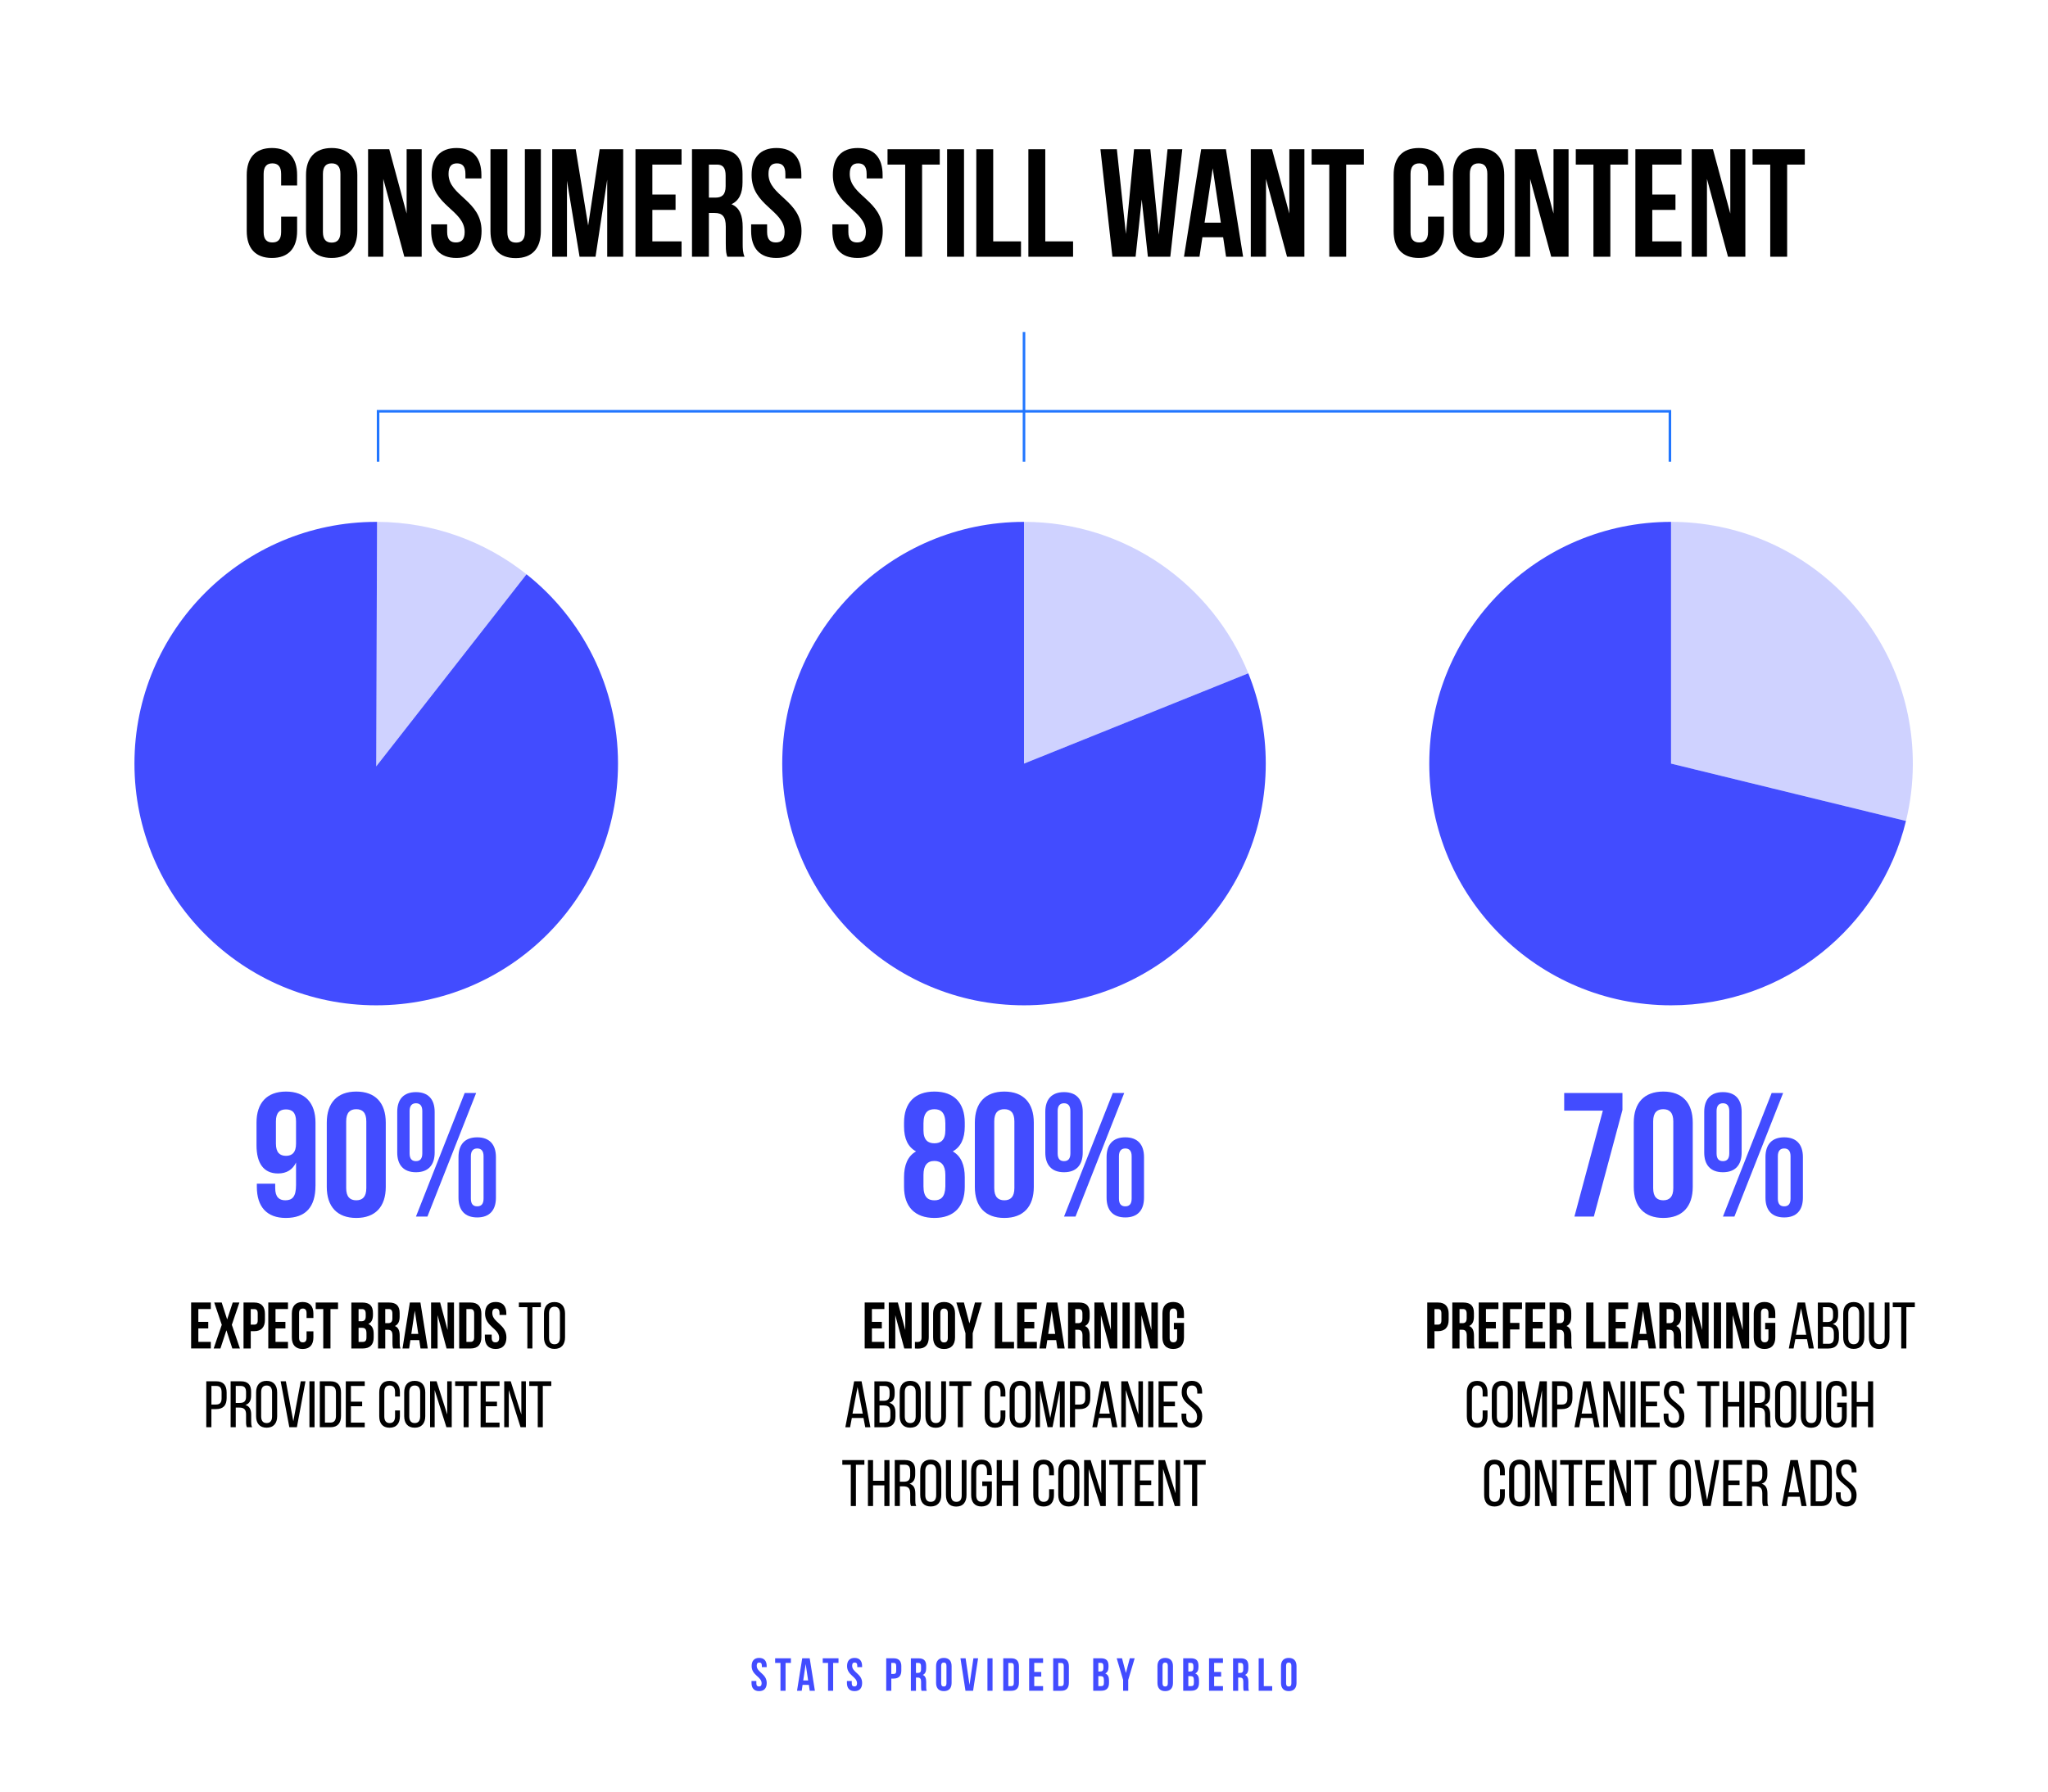 <?xml version="1.0" encoding="UTF-8"?><svg id="a" xmlns="http://www.w3.org/2000/svg" viewBox="0 0 800 700"><defs><style>.b{isolation:isolate;opacity:.25;}.b,.c{fill:#424cff;}.d{fill:none;stroke:#2176ff;stroke-miterlimit:10;}</style></defs><path class="d" d="M147.69,180.39v-19.7h504.62v19.7"/><path d="M116.06,84.65v5.58c0,6.72-3.36,10.56-9.84,10.56s-9.84-3.84-9.84-10.56v-21.84c0-6.72,3.36-10.56,9.84-10.56s9.84,3.84,9.84,10.56v4.08h-6.24v-4.5c0-3-1.32-4.14-3.42-4.14s-3.42,1.14-3.42,4.14v22.68c0,3,1.32,4.08,3.42,4.08s3.42-1.08,3.42-4.08v-6h6.24Z"/><path d="M119.54,68.39c0-6.72,3.54-10.56,10.02-10.56s10.02,3.84,10.02,10.56v21.84c0,6.72-3.54,10.56-10.02,10.56s-10.02-3.84-10.02-10.56v-21.84ZM126.14,90.65c0,3,1.32,4.14,3.42,4.14s3.42-1.14,3.42-4.14v-22.68c0-3-1.32-4.14-3.42-4.14s-3.42,1.14-3.42,4.14v22.68Z"/><path d="M149.72,69.89v30.42h-5.94v-42h8.28l6.78,25.14v-25.14h5.88v42h-6.78l-8.22-30.42Z"/><path d="M178.33,57.83c6.42,0,9.72,3.84,9.72,10.56v1.32h-6.24v-1.74c0-3-1.2-4.14-3.3-4.14s-3.3,1.14-3.3,4.14c0,8.64,12.9,10.26,12.9,22.26,0,6.72-3.36,10.56-9.84,10.56s-9.84-3.84-9.84-10.56v-2.58h6.24v3c0,3,1.32,4.08,3.42,4.08s3.42-1.08,3.42-4.08c0-8.64-12.9-10.26-12.9-22.26,0-6.72,3.3-10.56,9.72-10.56Z"/><path d="M198.19,58.31v32.4c0,3,1.32,4.08,3.42,4.08s3.42-1.08,3.42-4.08v-32.4h6.24v31.98c0,6.72-3.36,10.56-9.84,10.56s-9.84-3.84-9.84-10.56v-31.98h6.6Z"/><path d="M229.75,88.13l4.5-29.82h9.18v42h-6.24v-30.12l-4.56,30.12h-6.24l-4.92-29.7v29.7h-5.76v-42h9.18l4.86,29.82Z"/><path d="M254.83,76.01h9.06v6h-9.06v12.3h11.4v6h-18v-42h18v6h-11.4v11.7Z"/><path d="M284.11,100.31c-.36-1.08-.6-1.74-.6-5.16v-6.6c0-3.9-1.32-5.34-4.32-5.34h-2.28v17.1h-6.6v-42h9.96c6.84,0,9.78,3.18,9.78,9.66v3.3c0,4.32-1.38,7.14-4.32,8.52,3.3,1.38,4.38,4.56,4.38,8.94v6.48c0,2.04.06,3.54.72,5.1h-6.72ZM276.91,64.31v12.9h2.58c2.46,0,3.96-1.08,3.96-4.44v-4.14c0-3-1.02-4.32-3.36-4.32h-3.18Z"/><path d="M303.31,57.83c6.42,0,9.72,3.84,9.72,10.56v1.32h-6.24v-1.74c0-3-1.2-4.14-3.3-4.14s-3.3,1.14-3.3,4.14c0,8.64,12.9,10.26,12.9,22.26,0,6.72-3.36,10.56-9.84,10.56s-9.84-3.84-9.84-10.56v-2.58h6.24v3c0,3,1.32,4.08,3.42,4.08s3.42-1.08,3.42-4.08c0-8.64-12.9-10.26-12.9-22.26,0-6.72,3.3-10.56,9.72-10.56h0Z"/><path d="M335.05,57.83c6.42,0,9.72,3.84,9.72,10.56v1.32h-6.24v-1.74c0-3-1.2-4.14-3.3-4.14s-3.3,1.14-3.3,4.14c0,8.64,12.9,10.26,12.9,22.26,0,6.72-3.36,10.56-9.84,10.56s-9.84-3.84-9.84-10.56v-2.58h6.24v3c0,3,1.32,4.08,3.42,4.08s3.42-1.08,3.42-4.08c0-8.64-12.9-10.26-12.9-22.26,0-6.72,3.3-10.56,9.72-10.56h0Z"/><path d="M346.69,58.31h20.4v6h-6.9v36h-6.6v-36h-6.9v-6Z"/><path d="M369.97,58.31h6.6v42h-6.6v-42Z"/><path d="M381.37,58.31h6.6v36h10.86v6h-17.46v-42Z"/><path d="M401.71,58.31h6.6v36h10.86v6h-17.46v-42Z"/><path d="M445.99,77.93l-2.4,22.38h-9.06l-4.68-42h6.42l3.54,33.12,3.18-33.12h6.36l3.3,33.36,3.42-33.36h5.76l-4.68,42h-8.76l-2.4-22.38Z"/><path d="M485.59,100.31h-6.66l-1.14-7.62h-8.1l-1.14,7.62h-6.06l6.72-42h9.66l6.72,42ZM470.53,86.99h6.36l-3.18-21.24-3.18,21.24Z"/><path d="M494.53,69.89v30.42h-5.94v-42h8.28l6.78,25.14v-25.14h5.88v42h-6.78l-8.22-30.42Z"/><path d="M512.35,58.31h20.4v6h-6.9v36h-6.6v-36h-6.9v-6Z"/><path d="M564.07,84.65v5.58c0,6.72-3.36,10.56-9.84,10.56s-9.84-3.84-9.84-10.56v-21.84c0-6.72,3.36-10.56,9.84-10.56s9.84,3.84,9.84,10.56v4.08h-6.24v-4.5c0-3-1.32-4.14-3.42-4.14s-3.42,1.14-3.42,4.14v22.68c0,3,1.32,4.08,3.42,4.08s3.42-1.08,3.42-4.08v-6h6.24Z"/><path d="M567.55,68.39c0-6.72,3.54-10.56,10.02-10.56s10.02,3.84,10.02,10.56v21.84c0,6.72-3.54,10.56-10.02,10.56s-10.02-3.84-10.02-10.56v-21.84ZM574.15,90.65c0,3,1.32,4.14,3.42,4.14s3.42-1.14,3.42-4.14v-22.68c0-3-1.32-4.14-3.42-4.14s-3.42,1.14-3.42,4.14v22.68Z"/><path d="M597.72,69.89v30.42h-5.94v-42h8.28l6.78,25.14v-25.14h5.88v42h-6.78l-8.22-30.42Z"/><path d="M615.54,58.31h20.4v6h-6.9v36h-6.6v-36h-6.9v-6Z"/><path d="M645.42,76.01h9.06v6h-9.06v12.3h11.4v6h-18v-42h18v6h-11.4v11.7Z"/><path d="M666.78,69.89v30.42h-5.94v-42h8.28l6.78,25.14v-25.14h5.88v42h-6.78l-8.22-30.42Z"/><path d="M684.6,58.31h20.4v6h-6.9v36h-6.6v-36h-6.9v-6Z"/><path class="c" d="M123.23,463.32c0,8.14-3.72,12.55-11.59,12.55-7.45,0-11.31-4.41-11.31-12.14v-1.24h7.17v1.72c0,3.45,1.52,4.76,3.93,4.76,2.69,0,4.21-1.31,4.21-5.93v-8.83c-1.31,2.76-3.65,4.28-7.03,4.28-5.59,0-8.41-3.93-8.41-11.03v-8.83c0-7.72,4.07-12.14,11.52-12.14s11.52,4.41,11.52,12.14v24.69h-.01ZM115.64,446.84v-8.69c0-3.45-1.52-4.69-3.93-4.69s-3.93,1.24-3.93,4.69v8.69c0,3.45,1.52,4.76,3.93,4.76s3.93-1.31,3.93-4.76Z"/><path class="c" d="M127.65,438.63c0-7.72,4.07-12.14,11.52-12.14s11.52,4.41,11.52,12.14v25.1c0,7.72-4.07,12.14-11.52,12.14s-11.52-4.41-11.52-12.14v-25.1ZM135.23,464.21c0,3.45,1.52,4.76,3.93,4.76s3.93-1.31,3.93-4.76v-26.07c0-3.45-1.52-4.76-3.93-4.76s-3.93,1.31-3.93,4.76v26.07Z"/><path class="c" d="M155.17,434.43c0-4.97,2.55-7.72,7.31-7.72s7.31,2.76,7.31,7.72v15.86c0,4.96-2.55,7.72-7.31,7.72s-7.31-2.76-7.31-7.72v-15.86ZM160,450.64c0,2.14.9,3.03,2.48,3.03s2.48-.9,2.48-3.03v-16.55c0-2.14-.97-3.03-2.48-3.03s-2.48.9-2.48,3.03v16.55ZM181.51,427.06h4.48l-19.03,48.27h-4.48l19.03-48.27ZM179.1,452.09c0-4.97,2.55-7.72,7.31-7.72s7.31,2.76,7.31,7.72v15.86c0,4.96-2.55,7.72-7.31,7.72s-7.31-2.76-7.31-7.72v-15.86ZM183.93,468.3c0,2.14.9,3.03,2.48,3.03s2.48-.9,2.48-3.03v-16.55c0-2.14-.96-3.03-2.48-3.03s-2.48.9-2.48,3.03v16.55Z"/><path class="c" d="M365,475.87c-7.65,0-11.86-4.41-11.86-12.14v-3.79c0-4.62,1.38-8.21,4.69-10.07-3.17-1.72-4.69-4.97-4.69-9.72v-1.52c0-7.72,4.21-12.14,11.86-12.14s11.86,4.41,11.86,12.14v1.52c0,4.76-1.59,8-4.69,9.72,3.31,1.86,4.69,5.45,4.69,10.07v3.79c0,7.72-4.21,12.14-11.86,12.14ZM360.73,441.6c0,3.86,1.79,5.1,4.27,5.1s4.28-1.24,4.28-5.1v-2.69c0-4.35-1.86-5.52-4.28-5.52s-4.27,1.17-4.27,5.52v2.69ZM365,468.98c2.41,0,4.21-1.17,4.28-5.45v-4.48c0-3.79-1.59-5.45-4.28-5.45s-4.27,1.65-4.27,5.45v4.48c0,4.28,1.86,5.45,4.27,5.45Z"/><path class="c" d="M380.8,438.63c0-7.72,4.07-12.14,11.51-12.14s11.52,4.41,11.52,12.14v25.1c0,7.72-4.07,12.14-11.52,12.14s-11.51-4.41-11.51-12.14v-25.1ZM388.38,464.21c0,3.45,1.52,4.76,3.93,4.76s3.93-1.31,3.93-4.76v-26.07c0-3.45-1.52-4.76-3.93-4.76s-3.93,1.31-3.93,4.76v26.07Z"/><path class="c" d="M408.32,434.43c0-4.97,2.55-7.72,7.31-7.72s7.31,2.76,7.31,7.72v15.86c0,4.96-2.55,7.72-7.31,7.72s-7.31-2.76-7.31-7.72v-15.86ZM413.15,450.64c0,2.14.9,3.03,2.48,3.03s2.49-.9,2.49-3.03v-16.55c0-2.14-.97-3.03-2.49-3.03s-2.48.9-2.48,3.03v16.55ZM434.67,427.06h4.48l-19.03,48.27h-4.48l19.03-48.27ZM432.26,452.09c0-4.97,2.55-7.72,7.31-7.72s7.31,2.76,7.31,7.72v15.86c0,4.96-2.55,7.72-7.31,7.72s-7.31-2.76-7.31-7.72v-15.86ZM437.09,468.3c0,2.14.9,3.03,2.48,3.03s2.48-.9,2.48-3.03v-16.55c0-2.14-.97-3.03-2.48-3.03s-2.48.9-2.48,3.03v16.55Z"/><path class="c" d="M633.77,427.05v6.62l-11.17,41.65h-7.59l11.1-41.38h-15.1v-6.9h22.76Z"/><path class="c" d="M638.19,438.63c0-7.72,4.07-12.14,11.52-12.14s11.52,4.41,11.52,12.14v25.1c0,7.72-4.07,12.14-11.52,12.14s-11.52-4.41-11.52-12.14v-25.1ZM645.77,464.21c0,3.45,1.52,4.76,3.93,4.76s3.93-1.31,3.93-4.76v-26.07c0-3.45-1.52-4.76-3.93-4.76s-3.93,1.31-3.93,4.76v26.07Z"/><path class="c" d="M665.71,434.43c0-4.97,2.55-7.72,7.31-7.72s7.31,2.76,7.31,7.72v15.86c0,4.96-2.55,7.72-7.31,7.72s-7.31-2.76-7.31-7.72v-15.86ZM670.54,450.64c0,2.14.9,3.03,2.48,3.03s2.48-.9,2.48-3.03v-16.55c0-2.14-.97-3.03-2.48-3.03s-2.48.9-2.48,3.03v16.55ZM692.05,427.06h4.48l-19.03,48.27h-4.48l19.03-48.27ZM689.64,452.09c0-4.97,2.55-7.72,7.31-7.72s7.31,2.76,7.31,7.72v15.86c0,4.96-2.55,7.72-7.31,7.72s-7.31-2.76-7.31-7.72v-15.86ZM694.47,468.3c0,2.14.9,3.03,2.48,3.03s2.48-.9,2.48-3.03v-16.55c0-2.14-.96-3.03-2.48-3.03s-2.48.9-2.48,3.03v16.55Z"/><path d="M77.48,516.47h3.87v2.56h-3.87v5.26h4.87v2.56h-7.69v-17.95h7.69v2.56h-4.87v5h0Z"/><path d="M93.51,508.91l-2.95,8.72,3.16,9.23h-2.97l-2.31-7.1-2.33,7.1h-2.64l3.16-9.23-2.95-8.72h2.92l2.13,6.62,2.18-6.62h2.62-.02Z"/><path d="M103.49,513.34v2.33c0,2.87-1.39,4.44-4.21,4.44h-1.33v6.75h-2.82v-17.95h4.15c2.82,0,4.21,1.56,4.21,4.44h0ZM97.95,511.47v6.08h1.33c.9,0,1.39-.41,1.39-1.69v-2.69c0-1.28-.49-1.69-1.39-1.69h-1.33Z"/><path d="M107.62,516.47h3.87v2.56h-3.87v5.26h4.87v2.56h-7.69v-17.95h7.69v2.56h-4.87v5h0Z"/><path d="M122.42,520.17v2.39c0,2.87-1.44,4.51-4.21,4.51s-4.21-1.64-4.21-4.51v-9.34c0-2.87,1.44-4.51,4.21-4.51s4.21,1.64,4.21,4.51v1.74h-2.67v-1.92c0-1.28-.56-1.77-1.46-1.77s-1.46.49-1.46,1.77v9.69c0,1.28.56,1.74,1.46,1.74s1.46-.46,1.46-1.74v-2.56h2.67Z"/><path d="M123.32,508.91h8.72v2.56h-2.95v15.39h-2.82v-15.39h-2.95v-2.56Z"/><path d="M145.69,513.04v.64c0,1.85-.56,3.03-1.82,3.62,1.51.59,2.1,1.95,2.1,3.85v1.46c0,2.77-1.46,4.26-4.28,4.26h-4.44v-17.95h4.26c2.92,0,4.18,1.36,4.18,4.13h0ZM140.07,511.48v4.75h1.1c1.05,0,1.69-.46,1.69-1.9v-1c0-1.28-.44-1.85-1.44-1.85h-1.36,0ZM140.07,518.79v5.51h1.62c.95,0,1.46-.44,1.46-1.77v-1.56c0-1.67-.54-2.18-1.82-2.18h-1.26Z"/><path d="M153.57,526.86c-.15-.46-.26-.74-.26-2.21v-2.82c0-1.67-.56-2.28-1.85-2.28h-.97v7.31h-2.82v-17.95h4.26c2.92,0,4.18,1.36,4.18,4.13v1.41c0,1.85-.59,3.05-1.85,3.64,1.41.59,1.87,1.95,1.87,3.82v2.77c0,.87.03,1.51.31,2.18h-2.87ZM150.49,511.47v5.51h1.1c1.05,0,1.69-.46,1.69-1.9v-1.77c0-1.28-.44-1.85-1.44-1.85h-1.36,0Z"/><path d="M167.11,526.86h-2.85l-.49-3.26h-3.46l-.49,3.26h-2.59l2.87-17.95h4.13l2.87,17.95h.01ZM160.67,521.17h2.72l-1.36-9.08-1.36,9.08Z"/><path d="M170.93,513.86v13h-2.54v-17.95h3.54l2.9,10.75v-10.75h2.51v17.95h-2.9l-3.51-13Z"/><path d="M179.37,508.91h4.46c2.82,0,4.21,1.56,4.21,4.44v9.08c0,2.87-1.39,4.44-4.21,4.44h-4.46v-17.95h0ZM182.19,511.47v12.82h1.59c.9,0,1.44-.46,1.44-1.74v-9.34c0-1.28-.54-1.74-1.44-1.74h-1.59Z"/><path d="M193.64,508.7c2.74,0,4.15,1.64,4.15,4.51v.56h-2.67v-.74c0-1.28-.51-1.77-1.41-1.77s-1.41.49-1.41,1.77c0,3.69,5.52,4.39,5.52,9.52,0,2.87-1.44,4.51-4.21,4.51s-4.21-1.64-4.21-4.51v-1.1h2.67v1.28c0,1.28.56,1.74,1.46,1.74s1.46-.46,1.46-1.74c0-3.69-5.51-4.39-5.51-9.52,0-2.87,1.41-4.51,4.15-4.51h.01Z"/><path d="M206,526.86v-16.13h-3.31v-1.82h8.59v1.82h-3.31v16.13h-1.98,0Z"/><path d="M212.49,513.24c0-2.74,1.36-4.51,4.1-4.51s4.13,1.77,4.13,4.51v9.28c0,2.72-1.36,4.51-4.13,4.51s-4.1-1.8-4.1-4.51v-9.28ZM214.47,522.63c0,1.64.69,2.59,2.13,2.59s2.13-.95,2.13-2.59v-9.49c0-1.62-.67-2.59-2.13-2.59s-2.13.97-2.13,2.59v9.49Z"/><path d="M84.5,539.69c2.82,0,4.03,1.67,4.03,4.39v2.15c0,2.85-1.33,4.33-4.18,4.33h-1.77v7.08h-2v-17.95h3.92ZM84.35,548.77c1.49,0,2.21-.69,2.21-2.41v-2.39c0-1.64-.59-2.46-2.05-2.46h-1.92v7.26h1.77,0Z"/><path d="M94.09,539.69c2.82,0,4,1.44,4,4.1v1.46c0,1.98-.69,3.21-2.23,3.69,1.64.49,2.26,1.82,2.26,3.74v2.8c0,.8.03,1.54.36,2.15h-2.03c-.23-.51-.33-.97-.33-2.18v-2.82c0-2.03-.95-2.67-2.62-2.67h-1.41v7.67h-2v-17.95h4ZM93.58,548.15c1.59,0,2.54-.51,2.54-2.46v-1.72c0-1.62-.59-2.46-2.08-2.46h-1.95v6.64h1.49Z"/><path d="M100.04,544.03c0-2.74,1.36-4.51,4.1-4.51s4.13,1.77,4.13,4.51v9.28c0,2.72-1.36,4.51-4.13,4.51s-4.1-1.8-4.1-4.51v-9.28ZM102.02,553.42c0,1.64.69,2.59,2.13,2.59s2.13-.95,2.13-2.59v-9.49c0-1.62-.67-2.59-2.13-2.59s-2.13.97-2.13,2.59v9.49Z"/><path d="M111.66,539.69l2.92,15.62,2.9-15.62h1.85l-3.36,17.95h-2.95l-3.39-17.95h2.03Z"/><path d="M122.87,539.69v17.95h-2v-17.95h2Z"/><path d="M129.13,539.69c2.8,0,4.08,1.69,4.08,4.46v9.05c0,2.74-1.28,4.44-4.08,4.44h-4.21v-17.95h4.21ZM129.1,555.82c1.44,0,2.13-.9,2.13-2.54v-9.23c0-1.64-.69-2.54-2.15-2.54h-2.15v14.31h2.18-.01Z"/><path d="M141.47,547.64v1.8h-4.39v6.39h5.39v1.82h-7.39v-17.95h7.39v1.82h-5.39v6.13h4.39Z"/><path d="M156.22,544.03v1.62h-1.9v-1.72c0-1.62-.64-2.59-2.1-2.59s-2.1.97-2.1,2.59v9.49c0,1.62.67,2.59,2.1,2.59s2.1-.97,2.1-2.59v-2.33h1.9v2.23c0,2.72-1.28,4.51-4.05,4.51s-4.03-1.8-4.03-4.51v-9.28c0-2.72,1.28-4.51,4.03-4.51s4.05,1.8,4.05,4.51h0Z"/><path d="M157.89,544.03c0-2.74,1.36-4.51,4.1-4.51s4.13,1.77,4.13,4.51v9.28c0,2.72-1.36,4.51-4.13,4.51s-4.1-1.8-4.1-4.51v-9.28ZM159.87,553.42c0,1.64.69,2.59,2.13,2.59s2.13-.95,2.13-2.59v-9.49c0-1.62-.67-2.59-2.13-2.59s-2.13.97-2.13,2.59v9.49Z"/><path d="M169.79,557.64h-1.79v-17.95h2.54l4.15,12.98v-12.98h1.77v17.95h-2.08l-4.59-14.52v14.52Z"/><path d="M181.1,557.64v-16.13h-3.31v-1.82h8.59v1.82h-3.31v16.13h-1.98,0Z"/><path d="M194.13,547.64v1.8h-4.39v6.39h5.39v1.82h-7.39v-17.95h7.39v1.82h-5.39v6.13h4.39Z"/><path d="M198.75,557.64h-1.79v-17.95h2.54l4.15,12.98v-12.98h1.77v17.95h-2.08l-4.59-14.52v14.52Z"/><path d="M210.06,557.64v-16.13h-3.31v-1.82h8.59v1.82h-3.31v16.13h-1.98,0Z"/><path d="M340.59,516.47h3.87v2.56h-3.87v5.26h4.87v2.56h-7.69v-17.95h7.69v2.56h-4.87v5h0Z"/><path d="M349.72,513.86v13h-2.54v-17.95h3.54l2.9,10.75v-10.75h2.51v17.95h-2.9l-3.51-13Z"/><path d="M357.39,524.3c.31.03.67.03.97.03.9,0,1.62-.33,1.62-1.72v-13.7h2.82v13.49c0,3.59-1.92,4.51-4.05,4.51-.51,0-.9,0-1.36-.05v-2.56Z"/><path d="M364.5,513.22c0-2.87,1.51-4.51,4.28-4.51s4.28,1.64,4.28,4.51v9.34c0,2.87-1.51,4.51-4.28,4.51s-4.28-1.64-4.28-4.51v-9.34ZM367.32,522.74c0,1.28.56,1.77,1.46,1.77s1.46-.49,1.46-1.77v-9.69c0-1.28-.56-1.77-1.46-1.77s-1.46.49-1.46,1.77v9.69Z"/><path d="M377.14,520.91l-3.56-12h2.95l2.15,8.18,2.16-8.18h2.69l-3.57,12v5.95h-2.82v-5.95Z"/><path d="M388.64,508.91h2.82v15.39h4.64v2.56h-7.46v-17.95Z"/><path d="M400.15,516.47h3.87v2.56h-3.87v5.26h4.87v2.56h-7.69v-17.95h7.69v2.56h-4.87v5h0Z"/><path d="M415.9,526.86h-2.85l-.49-3.26h-3.46l-.49,3.26h-2.59l2.87-17.95h4.13l2.87,17.95h0ZM409.46,521.17h2.72l-1.36-9.08-1.36,9.08Z"/><path d="M423.11,526.86c-.15-.46-.26-.74-.26-2.21v-2.82c0-1.67-.56-2.28-1.85-2.28h-.97v7.31h-2.82v-17.95h4.26c2.92,0,4.18,1.36,4.18,4.13v1.41c0,1.85-.59,3.05-1.85,3.64,1.41.59,1.87,1.95,1.87,3.82v2.77c0,.87.03,1.51.31,2.18h-2.87ZM420.03,511.47v5.51h1.1c1.05,0,1.69-.46,1.69-1.9v-1.77c0-1.28-.44-1.85-1.44-1.85h-1.36,0Z"/><path d="M430.04,513.86v13h-2.54v-17.95h3.54l2.9,10.75v-10.75h2.51v17.95h-2.9l-3.51-13Z"/><path d="M438.48,508.91h2.82v17.95h-2.82v-17.95Z"/><path d="M445.87,513.86v13h-2.54v-17.95h3.54l2.9,10.75v-10.75h2.51v17.95h-2.9l-3.51-13Z"/><path d="M458.54,516.86h3.95v5.69c0,2.87-1.44,4.51-4.21,4.51s-4.21-1.64-4.21-4.51v-9.34c0-2.87,1.44-4.51,4.21-4.51s4.21,1.64,4.21,4.51v1.74h-2.67v-1.92c0-1.28-.56-1.77-1.46-1.77s-1.46.49-1.46,1.77v9.69c0,1.28.56,1.74,1.46,1.74s1.46-.46,1.46-1.74v-3.31h-1.28v-2.56h0Z"/><path d="M332.75,554.03l-.69,3.62h-1.85l3.44-17.95h2.9l3.44,17.95h-2l-.69-3.62h-4.55ZM333.01,552.31h4l-2.03-10.36-1.97,10.36Z"/><path d="M345.58,539.69c2.8,0,3.9,1.33,3.9,3.98v.85c0,1.9-.54,3.08-2.1,3.57,1.74.49,2.41,1.87,2.41,3.85v1.51c0,2.69-1.31,4.21-4.1,4.21h-4.13v-17.95h4.03v-.02ZM345.09,547.31c1.59,0,2.41-.51,2.41-2.39v-1.05c0-1.59-.54-2.36-1.97-2.36h-1.98v5.8h1.54ZM345.68,555.83c1.46,0,2.13-.77,2.13-2.44v-1.59c0-2-.8-2.67-2.51-2.67h-1.74v6.69h2.13-.01Z"/><path d="M351.45,544.03c0-2.74,1.36-4.51,4.1-4.51s4.13,1.77,4.13,4.51v9.28c0,2.72-1.36,4.51-4.13,4.51s-4.1-1.8-4.1-4.51v-9.28ZM353.43,553.42c0,1.64.69,2.59,2.13,2.59s2.13-.95,2.13-2.59v-9.49c0-1.62-.67-2.59-2.13-2.59s-2.13.97-2.13,2.59v9.49Z"/><path d="M363.48,553.41c0,1.62.64,2.59,2.1,2.59s2.08-.97,2.08-2.59v-13.72h1.87v13.62c0,2.72-1.26,4.54-4.03,4.54s-4-1.82-4-4.54v-13.62h1.98v13.72Z"/><path d="M374.13,557.64v-16.13h-3.31v-1.82h8.62v1.82h-3.31v16.13h-2Z"/><path d="M392.73,544.03v1.62h-1.9v-1.72c0-1.62-.64-2.59-2.1-2.59s-2.1.97-2.1,2.59v9.49c0,1.62.67,2.59,2.1,2.59s2.1-.97,2.1-2.59v-2.33h1.9v2.23c0,2.72-1.28,4.51-4.05,4.51s-4.03-1.8-4.03-4.51v-9.28c0-2.72,1.28-4.51,4.03-4.51s4.05,1.8,4.05,4.51h0Z"/><path d="M394.39,544.03c0-2.74,1.36-4.51,4.1-4.51s4.13,1.77,4.13,4.51v9.28c0,2.72-1.36,4.51-4.13,4.51s-4.1-1.8-4.1-4.51v-9.28ZM396.37,553.42c0,1.64.69,2.59,2.13,2.59s2.13-.95,2.13-2.59v-9.49c0-1.62-.67-2.59-2.13-2.59s-2.13.97-2.13,2.59v9.49Z"/><path d="M411.14,557.62h-1.92l-2.98-14.29v14.31h-1.74v-17.95h2.8l2.95,14.34,2.85-14.34h2.8v17.95h-1.9v-14.44l-2.85,14.41h0Z"/><path d="M421.87,539.69c2.82,0,4.03,1.67,4.03,4.39v2.15c0,2.85-1.33,4.33-4.18,4.33h-1.77v7.08h-2v-17.95h3.92ZM421.72,548.77c1.49,0,2.21-.69,2.21-2.41v-2.39c0-1.64-.59-2.46-2.05-2.46h-1.92v7.26h1.77,0Z"/><path d="M429.23,554.03l-.69,3.62h-1.85l3.44-17.95h2.9l3.44,17.95h-2l-.69-3.62h-4.55ZM429.49,552.31h4l-2.03-10.36-1.97,10.36Z"/><path d="M439.8,557.64h-1.8v-17.95h2.54l4.15,12.98v-12.98h1.77v17.95h-2.08l-4.59-14.52v14.52h0Z"/><path d="M450.52,539.69v17.95h-2v-17.95h2Z"/><path d="M458.96,547.64v1.8h-4.39v6.39h5.39v1.82h-7.39v-17.95h7.39v1.82h-5.39v6.13h4.39Z"/><path d="M469.58,544v.49h-1.9v-.59c0-1.62-.62-2.56-2.05-2.56s-2.05.95-2.05,2.54c0,4.03,6.03,4.41,6.03,9.46,0,2.72-1.31,4.49-4.05,4.49s-4.03-1.77-4.03-4.49v-1.03h1.87v1.13c0,1.62.67,2.56,2.1,2.56s2.1-.95,2.1-2.56c0-4-6-4.39-6-9.44,0-2.77,1.28-4.49,3.98-4.49s4,1.77,4,4.49h0Z"/><path d="M332.34,588.43v-16.13h-3.31v-1.82h8.62v1.82h-3.31v16.13h-2Z"/><path d="M341.04,580.35v8.08h-2v-17.95h2v8.08h4.41v-8.08h2v17.95h-2v-8.08h-4.41Z"/><path d="M353.51,570.47c2.82,0,4,1.44,4,4.1v1.46c0,1.98-.69,3.21-2.23,3.69,1.64.49,2.26,1.82,2.26,3.74v2.8c0,.8.03,1.54.36,2.15h-2.03c-.23-.51-.33-.97-.33-2.18v-2.82c0-2.03-.95-2.67-2.62-2.67h-1.41v7.67h-2v-17.95h4ZM353,578.93c1.59,0,2.54-.51,2.54-2.46v-1.72c0-1.62-.59-2.46-2.08-2.46h-1.95v6.64h1.49Z"/><path d="M359.46,574.81c0-2.74,1.36-4.51,4.1-4.51s4.13,1.77,4.13,4.51v9.28c0,2.72-1.36,4.51-4.13,4.51s-4.1-1.8-4.1-4.51v-9.28ZM361.44,584.2c0,1.64.69,2.59,2.13,2.59s2.13-.95,2.13-2.59v-9.49c0-1.62-.67-2.59-2.13-2.59s-2.13.97-2.13,2.59v9.49Z"/><path d="M371.49,584.2c0,1.62.64,2.59,2.1,2.59s2.08-.97,2.08-2.59v-13.72h1.87v13.62c0,2.72-1.26,4.54-4.03,4.54s-4-1.82-4-4.54v-13.62h1.98v13.72Z"/><path d="M387.44,574.81v1.54h-1.9v-1.64c0-1.62-.64-2.59-2.1-2.59s-2.1.97-2.1,2.59v9.49c0,1.62.67,2.59,2.1,2.59s2.1-.97,2.1-2.59v-3.59h-1.85v-1.8h3.75v5.28c0,2.72-1.28,4.51-4.05,4.51s-4.03-1.8-4.03-4.51v-9.28c0-2.72,1.28-4.51,4.03-4.51s4.05,1.8,4.05,4.51h0Z"/><path d="M391.34,580.35v8.08h-2v-17.95h2v8.08h4.41v-8.08h2v17.95h-2v-8.08h-4.41Z"/><path d="M411.71,574.81v1.62h-1.9v-1.72c0-1.62-.64-2.59-2.1-2.59s-2.1.97-2.1,2.59v9.49c0,1.62.67,2.59,2.1,2.59s2.1-.97,2.1-2.59v-2.33h1.9v2.23c0,2.72-1.28,4.51-4.05,4.51s-4.03-1.8-4.03-4.51v-9.28c0-2.72,1.28-4.51,4.03-4.51s4.05,1.8,4.05,4.51h0Z"/><path d="M413.38,574.81c0-2.74,1.36-4.51,4.1-4.51s4.13,1.77,4.13,4.51v9.28c0,2.72-1.36,4.51-4.13,4.51s-4.1-1.8-4.1-4.51v-9.28ZM415.36,584.2c0,1.64.69,2.59,2.13,2.59s2.13-.95,2.13-2.59v-9.49c0-1.62-.67-2.59-2.13-2.59s-2.13.97-2.13,2.59v9.49Z"/><path d="M425.28,588.43h-1.8v-17.95h2.54l4.15,12.98v-12.98h1.77v17.95h-2.08l-4.59-14.52v14.52h0Z"/><path d="M436.62,588.43v-16.13h-3.31v-1.82h8.62v1.82h-3.31v16.13h-2Z"/><path d="M449.7,578.43v1.8h-4.39v6.39h5.39v1.82h-7.39v-17.95h7.39v1.82h-5.39v6.13h4.39Z"/><path d="M454.32,588.43h-1.8v-17.95h2.54l4.15,12.98v-12.98h1.77v17.95h-2.08l-4.59-14.52v14.52h0Z"/><path d="M465.66,588.43v-16.13h-3.31v-1.82h8.62v1.82h-3.31v16.13h-2Z"/><path d="M565.88,513.34v2.33c0,2.87-1.39,4.44-4.21,4.44h-1.33v6.75h-2.82v-17.95h4.16c2.82,0,4.21,1.56,4.21,4.44h0ZM560.34,511.47v6.08h1.33c.9,0,1.38-.41,1.38-1.69v-2.69c0-1.28-.49-1.69-1.38-1.69h-1.33Z"/><path d="M573.21,526.86c-.15-.46-.26-.74-.26-2.21v-2.82c0-1.67-.56-2.28-1.85-2.28h-.97v7.31h-2.82v-17.95h4.26c2.92,0,4.18,1.36,4.18,4.13v1.41c0,1.85-.59,3.05-1.85,3.64,1.41.59,1.87,1.95,1.87,3.82v2.77c0,.87.03,1.51.31,2.18h-2.87ZM570.13,511.47v5.51h1.1c1.05,0,1.69-.46,1.69-1.9v-1.77c0-1.28-.44-1.85-1.44-1.85h-1.36.01Z"/><path d="M580.45,516.47h3.87v2.56h-3.87v5.26h4.87v2.56h-7.69v-17.95h7.69v2.56h-4.87v5h0Z"/><path d="M589.89,516.88h3.64v2.56h-3.64v7.41h-2.82v-17.95h7.46v2.56h-4.64v5.41h0Z"/><path d="M598.71,516.47h3.87v2.56h-3.87v5.26h4.87v2.56h-7.69v-17.95h7.69v2.56h-4.87v5h0Z"/><path d="M611.23,526.86c-.15-.46-.26-.74-.26-2.21v-2.82c0-1.67-.56-2.28-1.85-2.28h-.97v7.31h-2.82v-17.95h4.26c2.92,0,4.18,1.36,4.18,4.13v1.41c0,1.85-.59,3.05-1.85,3.64,1.41.59,1.87,1.95,1.87,3.82v2.77c0,.87.03,1.51.31,2.18h-2.87ZM608.15,511.47v5.51h1.1c1.05,0,1.69-.46,1.69-1.9v-1.77c0-1.28-.44-1.85-1.44-1.85h-1.36.01Z"/><path d="M619.62,508.91h2.82v15.39h4.64v2.56h-7.46v-17.95Z"/><path d="M631.14,516.47h3.87v2.56h-3.87v5.26h4.87v2.56h-7.69v-17.95h7.69v2.56h-4.87v5h0Z"/><path d="M646.89,526.86h-2.85l-.49-3.26h-3.46l-.49,3.26h-2.59l2.87-17.95h4.13l2.87,17.95h.01ZM640.45,521.17h2.72l-1.36-9.08-1.36,9.08Z"/><path d="M654.1,526.86c-.15-.46-.26-.74-.26-2.21v-2.82c0-1.67-.56-2.28-1.85-2.28h-.97v7.31h-2.82v-17.95h4.26c2.92,0,4.18,1.36,4.18,4.13v1.41c0,1.85-.59,3.05-1.85,3.64,1.41.59,1.87,1.95,1.87,3.82v2.77c0,.87.03,1.51.31,2.18h-2.87ZM651.02,511.47v5.51h1.1c1.05,0,1.69-.46,1.69-1.9v-1.77c0-1.28-.44-1.85-1.44-1.85h-1.36.01Z"/><path d="M661.02,513.86v13h-2.54v-17.95h3.54l2.9,10.75v-10.75h2.51v17.95h-2.9l-3.51-13Z"/><path d="M669.46,508.91h2.82v17.95h-2.82v-17.95Z"/><path d="M676.85,513.86v13h-2.54v-17.95h3.54l2.9,10.75v-10.75h2.51v17.95h-2.9l-3.51-13Z"/><path d="M689.52,516.86h3.95v5.69c0,2.87-1.44,4.51-4.21,4.51s-4.21-1.64-4.21-4.51v-9.34c0-2.87,1.44-4.51,4.21-4.51s4.21,1.64,4.21,4.51v1.74h-2.67v-1.92c0-1.28-.56-1.77-1.46-1.77s-1.46.49-1.46,1.77v9.69c0,1.28.56,1.74,1.46,1.74s1.46-.46,1.46-1.74v-3.31h-1.28v-2.56h0Z"/><path d="M701.3,523.24l-.69,3.62h-1.85l3.44-17.95h2.9l3.44,17.95h-2l-.69-3.62h-4.55ZM701.56,521.52h4l-2.03-10.36-1.98,10.36h.01Z"/><path d="M714.12,508.91c2.8,0,3.9,1.33,3.9,3.98v.85c0,1.9-.54,3.08-2.1,3.57,1.74.49,2.41,1.87,2.41,3.85v1.51c0,2.69-1.31,4.21-4.1,4.21h-4.13v-17.95h4.03v-.02ZM713.63,516.53c1.59,0,2.41-.51,2.41-2.39v-1.05c0-1.59-.54-2.36-1.98-2.36h-1.98v5.8h1.55ZM714.22,525.05c1.46,0,2.13-.77,2.13-2.44v-1.59c0-2-.8-2.67-2.51-2.67h-1.74v6.69h2.13-.01Z"/><path d="M720,513.24c0-2.74,1.36-4.51,4.1-4.51s4.13,1.77,4.13,4.51v9.28c0,2.72-1.36,4.51-4.13,4.51s-4.1-1.8-4.1-4.51v-9.28ZM721.98,522.63c0,1.64.69,2.59,2.13,2.59s2.13-.95,2.13-2.59v-9.49c0-1.62-.67-2.59-2.13-2.59s-2.13.97-2.13,2.59v9.49Z"/><path d="M732.03,522.63c0,1.62.64,2.59,2.1,2.59s2.08-.97,2.08-2.59v-13.72h1.87v13.62c0,2.72-1.26,4.54-4.03,4.54s-4-1.82-4-4.54v-13.62h1.98v13.72Z"/><path d="M742.67,526.86v-16.13h-3.31v-1.82h8.62v1.82h-3.31v16.13h-2Z"/><path d="M581.06,544.03v1.62h-1.9v-1.72c0-1.62-.64-2.59-2.1-2.59s-2.1.97-2.1,2.59v9.49c0,1.62.67,2.59,2.1,2.59s2.1-.97,2.1-2.59v-2.33h1.9v2.23c0,2.72-1.28,4.51-4.05,4.51s-4.03-1.8-4.03-4.51v-9.28c0-2.72,1.28-4.51,4.03-4.51s4.05,1.8,4.05,4.51h0Z"/><path d="M582.73,544.03c0-2.74,1.36-4.51,4.1-4.51s4.13,1.77,4.13,4.51v9.28c0,2.72-1.36,4.51-4.13,4.51s-4.1-1.8-4.1-4.51v-9.28ZM584.71,553.42c0,1.64.69,2.59,2.13,2.59s2.13-.95,2.13-2.59v-9.49c0-1.62-.67-2.59-2.13-2.59s-2.13.97-2.13,2.59v9.49Z"/><path d="M599.48,557.62h-1.92l-2.97-14.29v14.31h-1.74v-17.95h2.8l2.95,14.34,2.85-14.34h2.8v17.95h-1.9v-14.44l-2.85,14.41h-.02Z"/><path d="M610.2,539.69c2.82,0,4.03,1.67,4.03,4.39v2.15c0,2.85-1.33,4.33-4.18,4.33h-1.77v7.08h-2v-17.95h3.92ZM610.05,548.77c1.49,0,2.21-.69,2.21-2.41v-2.39c0-1.64-.59-2.46-2.05-2.46h-1.92v7.26h1.77-.01Z"/><path d="M617.57,554.03l-.69,3.62h-1.85l3.44-17.95h2.9l3.44,17.95h-2l-.69-3.62h-4.55ZM617.83,552.31h4l-2.03-10.36-1.97,10.36Z"/><path d="M628.14,557.64h-1.8v-17.95h2.54l4.15,12.98v-12.98h1.77v17.95h-2.08l-4.59-14.52v14.52h.01Z"/><path d="M638.86,539.69v17.95h-2v-17.95h2Z"/><path d="M647.3,547.64v1.8h-4.39v6.39h5.39v1.82h-7.39v-17.95h7.39v1.82h-5.39v6.13h4.39Z"/><path d="M657.92,544v.49h-1.9v-.59c0-1.62-.62-2.56-2.05-2.56s-2.05.95-2.05,2.54c0,4.03,6.03,4.41,6.03,9.46,0,2.72-1.31,4.49-4.05,4.49s-4.03-1.77-4.03-4.49v-1.03h1.87v1.13c0,1.62.67,2.56,2.1,2.56s2.1-.95,2.1-2.56c0-4-6-4.39-6-9.44,0-2.77,1.28-4.49,3.98-4.49s4,1.77,4,4.49h0Z"/><path d="M666.28,557.64v-16.13h-3.31v-1.82h8.62v1.82h-3.31v16.13h-2Z"/><path d="M674.98,549.57v8.08h-2v-17.95h2v8.08h4.41v-8.08h2v17.95h-2v-8.08h-4.41Z"/><path d="M687.44,539.69c2.82,0,4,1.44,4,4.1v1.46c0,1.98-.69,3.21-2.23,3.69,1.64.49,2.26,1.82,2.26,3.74v2.8c0,.8.03,1.54.36,2.15h-2.03c-.23-.51-.33-.97-.33-2.18v-2.82c0-2.03-.95-2.67-2.62-2.67h-1.41v7.67h-2v-17.95h4ZM686.93,548.15c1.59,0,2.54-.51,2.54-2.46v-1.72c0-1.62-.59-2.46-2.08-2.46h-1.95v6.64h1.49Z"/><path d="M693.4,544.03c0-2.74,1.36-4.51,4.1-4.51s4.13,1.77,4.13,4.51v9.28c0,2.72-1.36,4.51-4.13,4.51s-4.1-1.8-4.1-4.51v-9.28ZM695.38,553.42c0,1.64.69,2.59,2.13,2.59s2.13-.95,2.13-2.59v-9.49c0-1.62-.67-2.59-2.13-2.59s-2.13.97-2.13,2.59v9.49Z"/><path d="M705.43,553.41c0,1.62.64,2.59,2.1,2.59s2.08-.97,2.08-2.59v-13.72h1.87v13.62c0,2.72-1.26,4.54-4.03,4.54s-4-1.82-4-4.54v-13.62h1.98v13.72Z"/><path d="M721.38,544.03v1.54h-1.9v-1.64c0-1.62-.64-2.59-2.1-2.59s-2.1.97-2.1,2.59v9.49c0,1.62.67,2.59,2.1,2.59s2.1-.97,2.1-2.59v-3.59h-1.85v-1.8h3.75v5.28c0,2.72-1.28,4.51-4.05,4.51s-4.03-1.8-4.03-4.51v-9.28c0-2.72,1.28-4.51,4.03-4.51s4.05,1.8,4.05,4.51h0Z"/><path d="M725.28,549.57v8.08h-2v-17.95h2v8.08h4.41v-8.08h2v17.95h-2v-8.08h-4.41Z"/><path d="M587.83,574.81v1.62h-1.9v-1.72c0-1.62-.64-2.59-2.1-2.59s-2.1.97-2.1,2.59v9.49c0,1.62.67,2.59,2.1,2.59s2.1-.97,2.1-2.59v-2.33h1.9v2.23c0,2.72-1.28,4.51-4.05,4.51s-4.03-1.8-4.03-4.51v-9.28c0-2.72,1.28-4.51,4.03-4.51s4.05,1.8,4.05,4.51h0Z"/><path d="M589.5,574.81c0-2.74,1.36-4.51,4.1-4.51s4.13,1.77,4.13,4.51v9.28c0,2.72-1.36,4.51-4.13,4.51s-4.1-1.8-4.1-4.51v-9.28ZM591.48,584.2c0,1.64.69,2.59,2.13,2.59s2.13-.95,2.13-2.59v-9.49c0-1.62-.67-2.59-2.13-2.59s-2.13.97-2.13,2.59v9.49Z"/><path d="M601.41,588.43h-1.79v-17.95h2.54l4.15,12.98v-12.98h1.77v17.95h-2.08l-4.59-14.52v14.52Z"/><path d="M612.74,588.43v-16.13h-3.31v-1.82h8.62v1.82h-3.31v16.13h-2Z"/><path d="M625.83,578.43v1.8h-4.39v6.39h5.39v1.82h-7.39v-17.95h7.39v1.82h-5.39v6.13h4.39Z"/><path d="M630.44,588.43h-1.8v-17.95h2.54l4.15,12.98v-12.98h1.77v17.95h-2.08l-4.59-14.52v14.52h.01Z"/><path d="M641.78,588.43v-16.13h-3.31v-1.82h8.62v1.82h-3.31v16.13h-2Z"/><path d="M652.3,574.81c0-2.74,1.36-4.51,4.1-4.51s4.13,1.77,4.13,4.51v9.28c0,2.72-1.36,4.51-4.13,4.51s-4.1-1.8-4.1-4.51v-9.28ZM654.28,584.2c0,1.64.69,2.59,2.13,2.59s2.13-.95,2.13-2.59v-9.49c0-1.62-.67-2.59-2.13-2.59s-2.13.97-2.13,2.59v9.49Z"/><path d="M663.92,570.47l2.92,15.62,2.9-15.62h1.85l-3.36,17.95h-2.95l-3.39-17.95h2.03Z"/><path d="M679.52,578.43v1.8h-4.39v6.39h5.39v1.82h-7.39v-17.95h7.39v1.82h-5.39v6.13h4.39Z"/><path d="M686.37,570.47c2.82,0,4,1.44,4,4.1v1.46c0,1.98-.69,3.21-2.23,3.69,1.64.49,2.26,1.82,2.26,3.74v2.8c0,.8.03,1.54.36,2.15h-2.03c-.23-.51-.33-.97-.33-2.18v-2.82c0-2.03-.95-2.67-2.62-2.67h-1.41v7.67h-2v-17.95h4ZM685.86,578.93c1.59,0,2.54-.51,2.54-2.46v-1.72c0-1.62-.59-2.46-2.08-2.46h-1.95v6.64h1.49Z"/><path d="M698.47,584.81l-.69,3.62h-1.85l3.44-17.95h2.9l3.44,17.95h-2l-.69-3.62h-4.55ZM698.73,583.09h4l-2.03-10.36-1.97,10.36Z"/><path d="M711.48,570.47c2.8,0,4.08,1.69,4.08,4.46v9.05c0,2.74-1.28,4.44-4.08,4.44h-4.21v-17.95h4.21ZM711.45,586.6c1.44,0,2.13-.9,2.13-2.54v-9.23c0-1.64-.69-2.54-2.15-2.54h-2.15v14.31h2.18,0Z"/><path d="M725.2,574.78v.49h-1.9v-.59c0-1.62-.62-2.56-2.05-2.56s-2.05.95-2.05,2.54c0,4.03,6.03,4.41,6.03,9.46,0,2.72-1.31,4.49-4.05,4.49s-4.03-1.77-4.03-4.49v-1.03h1.87v1.13c0,1.62.67,2.56,2.1,2.56s2.1-.95,2.1-2.56c0-4-6-4.39-6-9.44,0-2.77,1.28-4.49,3.98-4.49s4,1.77,4,4.49h0Z"/><path class="c" d="M296.55,647.77c1.94,0,2.94,1.16,2.94,3.19v.4h-1.89v-.53c0-.91-.36-1.25-1-1.25s-1,.34-1,1.25c0,2.61,3.9,3.1,3.9,6.73,0,2.03-1.02,3.19-2.97,3.19s-2.97-1.16-2.97-3.19v-.78h1.89v.91c0,.91.4,1.23,1.03,1.23s1.03-.33,1.03-1.23c0-2.61-3.9-3.1-3.9-6.73,0-2.03,1-3.19,2.94-3.19h0Z"/><path class="c" d="M302.79,647.92h6.16v1.81h-2.09v10.88h-1.99v-10.88h-2.08v-1.81Z"/><path class="c" d="M318.31,660.61h-2.01l-.34-2.3h-2.45l-.34,2.3h-1.83l2.03-12.69h2.92l2.03,12.69h-.01ZM313.76,656.58h1.92l-.96-6.42-.96,6.42Z"/><path class="c" d="M321.38,647.92h6.16v1.81h-2.09v10.88h-1.99v-10.88h-2.08v-1.81Z"/><path class="c" d="M333.82,647.77c1.94,0,2.94,1.16,2.94,3.19v.4h-1.89v-.53c0-.91-.36-1.25-1-1.25s-1,.34-1,1.25c0,2.61,3.9,3.1,3.9,6.73,0,2.03-1.02,3.19-2.97,3.19s-2.97-1.16-2.97-3.19v-.78h1.89v.91c0,.91.4,1.23,1.03,1.23s1.03-.33,1.03-1.23c0-2.61-3.9-3.1-3.9-6.73,0-2.03,1-3.19,2.94-3.19h0Z"/><path class="c" d="M352.08,651.05v1.65c0,2.03-.98,3.14-2.97,3.14h-.94v4.77h-1.99v-12.69h2.94c1.99,0,2.97,1.11,2.97,3.14h-.01ZM348.16,649.73v4.3h.94c.63,0,.98-.29.98-1.2v-1.9c0-.91-.34-1.2-.98-1.2h-.94Z"/><path class="c" d="M359.98,660.61c-.11-.33-.18-.53-.18-1.56v-1.99c0-1.18-.4-1.61-1.31-1.61h-.69v5.17h-1.99v-12.69h3.01c2.07,0,2.96.96,2.96,2.92v1c0,1.31-.42,2.16-1.31,2.57,1,.42,1.32,1.38,1.32,2.7v1.96c0,.62.02,1.07.22,1.54h-2.03ZM357.8,649.73v3.9h.78c.74,0,1.2-.33,1.2-1.34v-1.25c0-.91-.31-1.31-1.02-1.31h-.96Z"/><path class="c" d="M365.66,650.96c0-2.03,1.07-3.19,3.03-3.19s3.03,1.16,3.03,3.19v6.6c0,2.03-1.07,3.19-3.03,3.19s-3.03-1.16-3.03-3.19v-6.6ZM367.65,657.69c0,.91.4,1.25,1.03,1.25s1.03-.34,1.03-1.25v-6.85c0-.91-.4-1.25-1.03-1.25s-1.03.34-1.03,1.25v6.85Z"/><path class="c" d="M378.72,658.27l1.52-10.35h1.83l-1.96,12.69h-2.97l-1.96-12.69h2.01l1.52,10.35h.01Z"/><path class="c" d="M385.72,647.92h1.99v12.69h-1.99v-12.69Z"/><path class="c" d="M391.89,647.92h3.16c1.99,0,2.97,1.11,2.97,3.14v6.42c0,2.03-.98,3.14-2.97,3.14h-3.16v-12.69h0ZM393.88,649.73v9.07h1.12c.63,0,1.02-.33,1.02-1.23v-6.6c0-.91-.38-1.23-1.02-1.23h-1.12Z"/><path class="c" d="M404,653.26h2.74v1.81h-2.74v3.72h3.45v1.81h-5.44v-12.69h5.44v1.81h-3.45v3.54Z"/><path class="c" d="M411.4,647.92h3.16c1.99,0,2.97,1.11,2.97,3.14v6.42c0,2.03-.98,3.14-2.97,3.14h-3.16v-12.69h0ZM413.39,649.73v9.07h1.12c.63,0,1.02-.33,1.02-1.23v-6.6c0-.91-.38-1.23-1.02-1.23h-1.12Z"/><path class="c" d="M433.01,650.83v.45c0,1.31-.4,2.14-1.29,2.56,1.07.42,1.49,1.38,1.49,2.72v1.03c0,1.96-1.03,3.01-3.03,3.01h-3.14v-12.69h3.01c2.07,0,2.96.96,2.96,2.92h0ZM429.04,649.72v3.35h.78c.74,0,1.2-.33,1.2-1.34v-.71c0-.91-.31-1.31-1.02-1.31h-.96ZM429.04,654.89v3.9h1.14c.67,0,1.03-.31,1.03-1.25v-1.11c0-1.18-.38-1.54-1.29-1.54h-.89.01Z"/><path class="c" d="M438.73,656.4l-2.52-8.49h2.08l1.52,5.78,1.52-5.78h1.9l-2.52,8.49v4.21h-1.99v-4.21h.01Z"/><path class="c" d="M452.13,650.96c0-2.03,1.07-3.19,3.03-3.19s3.03,1.16,3.03,3.19v6.6c0,2.03-1.07,3.19-3.03,3.19s-3.03-1.16-3.03-3.19v-6.6ZM454.12,657.69c0,.91.4,1.25,1.03,1.25s1.03-.34,1.03-1.25v-6.85c0-.91-.4-1.25-1.03-1.25s-1.03.34-1.03,1.25v6.85Z"/><path class="c" d="M468.16,650.83v.45c0,1.31-.4,2.14-1.29,2.56,1.07.42,1.49,1.38,1.49,2.72v1.03c0,1.96-1.03,3.01-3.03,3.01h-3.14v-12.69h3.01c2.07,0,2.96.96,2.96,2.92h0ZM464.19,649.72v3.35h.78c.74,0,1.2-.33,1.2-1.34v-.71c0-.91-.31-1.31-1.02-1.31h-.96ZM464.19,654.89v3.9h1.14c.67,0,1.03-.31,1.03-1.25v-1.11c0-1.18-.38-1.54-1.29-1.54h-.89.01Z"/><path class="c" d="M474.27,653.26h2.74v1.81h-2.74v3.72h3.45v1.81h-5.44v-12.69h5.44v1.81h-3.45v3.54Z"/><path class="c" d="M485.84,660.61c-.11-.33-.18-.53-.18-1.56v-1.99c0-1.18-.4-1.61-1.31-1.61h-.69v5.17h-1.99v-12.69h3.01c2.07,0,2.96.96,2.96,2.92v1c0,1.31-.42,2.16-1.31,2.57,1,.42,1.32,1.38,1.32,2.7v1.96c0,.62.02,1.07.22,1.54h-2.03ZM483.66,649.73v3.9h.78c.74,0,1.2-.33,1.2-1.34v-1.25c0-.91-.31-1.31-1.02-1.31h-.96Z"/><path class="c" d="M491.68,647.92h1.99v10.88h3.28v1.81h-5.28v-12.69h.01Z"/><path class="c" d="M500.39,650.96c0-2.03,1.07-3.19,3.03-3.19s3.03,1.16,3.03,3.19v6.6c0,2.03-1.07,3.19-3.03,3.19s-3.03-1.16-3.03-3.19v-6.6ZM502.38,657.69c0,.91.4,1.25,1.03,1.25s1.03-.34,1.03-1.25v-6.85c0-.91-.4-1.25-1.03-1.25s-1.03.34-1.03,1.25v6.85Z"/><path class="c" d="M744.52,320.76c-10.06,41.34-47.33,72.03-91.77,72.03-52.15,0-94.44-42.29-94.44-94.44s42.29-94.45,94.44-94.45v94.45l91.77,22.41Z"/><path class="c" d="M241.41,298.35c0,52.15-42.29,94.44-94.45,94.44s-94.44-42.29-94.44-94.44,42.29-94.45,94.44-94.45h.33l-.33,95.54,58.71-75.06c21.78,17.29,35.74,44,35.74,73.97h0Z"/><path class="b" d="M205.67,224.38l-58.71,75.06.33-95.54c22.06.08,42.34,7.72,58.38,20.48h0Z"/><path class="c" d="M494.44,298.35c0,52.15-42.28,94.44-94.44,94.44s-94.44-42.29-94.44-94.44,42.28-94.45,94.44-94.45v94.45l87.62-35.28c4.4,10.9,6.82,22.81,6.82,35.28Z"/><path class="b" d="M487.62,263.07l-87.62,35.28v-94.45c39.69,0,73.65,24.48,87.62,59.17Z"/><path class="b" d="M747.2,298.35c0,7.72-.93,15.23-2.68,22.41l-91.77-22.41v-94.45c52.16,0,94.45,42.29,94.45,94.45Z"/><path class="d" d="M400,180.39v-50.68"/></svg>